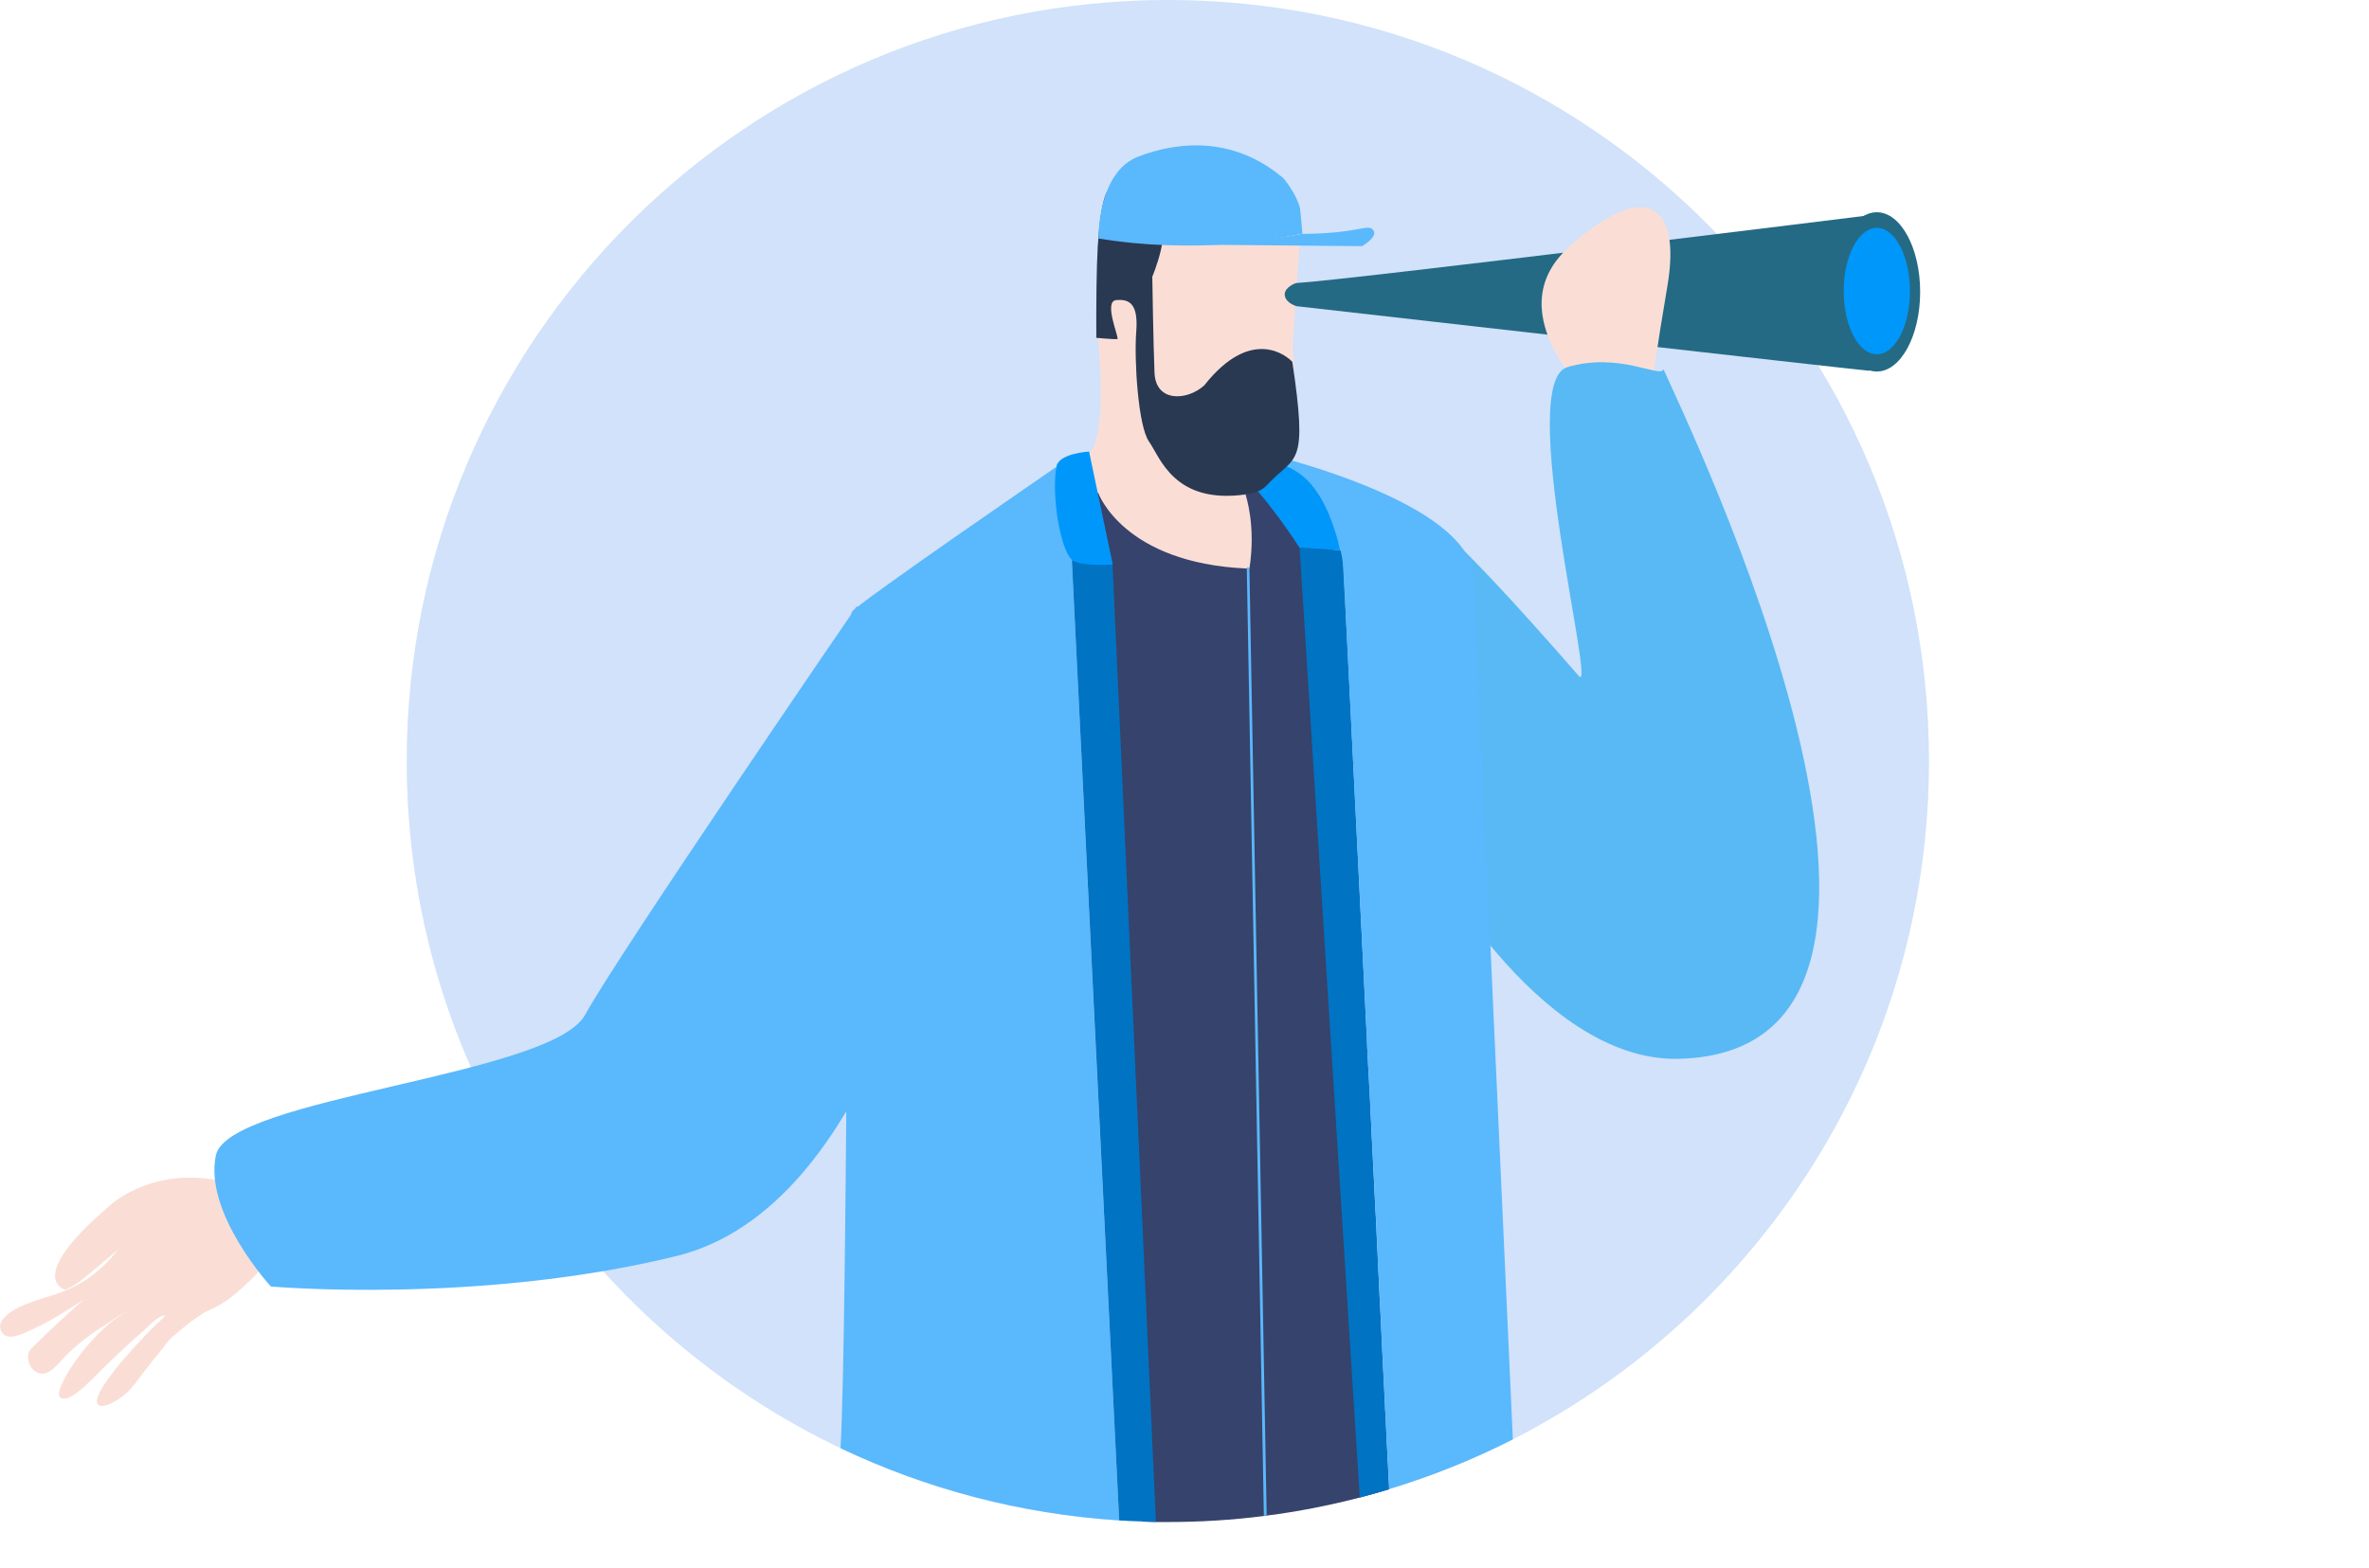 <?xml version="1.0" encoding="utf-8"?>
<!-- Generator: Adobe Illustrator 22.0.1, SVG Export Plug-In . SVG Version: 6.00 Build 0)  -->
<svg version="1.1" id="Layer_1" xmlns="http://www.w3.org/2000/svg" xmlns:xlink="http://www.w3.org/1999/xlink" x="0px"
     y="0px"
     viewBox="0 0 1180.7 781.6" style="enable-background:new 0 0 1180.7 781.6;" xml:space="preserve">
<style type="text/css" nonce="{{ csp_nonce() }}">
	.st0{fill:none;}
	.st1{fill:#D1E2FA;}
	.st2{fill:#FADED6;}
	.st3{fill:#5AB8FD;}
	.st4{fill:#246A84;}
	.st5{fill:#0097FA;}
	.st6{fill:#58B9F4;}
	.st7{fill:#36436C;}
	.st8{fill:#0073C3;}
	.st9{fill:#2A3952;}
</style>
    <title>nothing</title>
    <rect y="0" class="st0" width="1180.7" height="781.6"/>
    <path class="st1" d="M961.4,379.3c0,147.6-84.3,275.5-207.4,338.2c-19.6,10-40.3,18.3-61.7,24.8c0,0,0,0,0,0c0,0-0.1,0-0.1,0
	c-4.8,1.5-9.6,2.8-14.5,4.1c-15.1,3.9-30.6,7-46.4,9c-0.5,0.1-0.9,0.1-1.4,0.2c-15.6,2-31.6,3-47.8,3c-2,0-4,0-5.9,0
	c-2.3,0-4.5-0.1-6.8-0.2c-3.8-0.1-7.7-0.3-11.5-0.5l-0.1,0c-49.5-3.1-96.3-15.7-138.9-36c-127.8-61-216.2-191.4-216.2-342.5
	C202.8,169.8,372.6,0,582.1,0S961.4,169.8,961.4,379.3z"/>
    <path class="st2" d="M543,225.4c0,0,9.1-4.3,4.1-58.3c0.4-57.3-3.8-88.5,43.6-94.5c41.9,1.7,55.6,22.2,56.4,33.8L648,118
	c0,0-4.1,55.3-3.6,57s1.1,26.2,1.1,26.2s0.9,19.4-2.6,25.1s-8.5,13.1-12.3,14.8s-8.5,4.3-8.5,4.3s7.7,24.8,4.3,37.3
	C624.3,291.3,540.2,283.9,543,225.4z"/>
    <path class="st3" d="M557.8,757.9c-7.9-159.5-15.8-319-23.6-478.7v0l-0.2-3.8c0,0-6.9-11.4-6.1-22.8c0.5-6.6,0-13.3-1.5-19.8
	c0,0-99.7,68.4-101.9,72.3c-2.1,3.6-2,358.2-5.6,416.8C461.4,742.1,508.3,754.7,557.8,757.9L557.8,757.9z"/>
    <path class="st2" d="M129.9,632.3c0,0-0.2,1.6-8.6,9.1c-4.2,3.7-8,7.8-18.3,12.3c-4.3,1.9-17.4,12.5-19.4,15.1
	c-4.3,5.9-6.8,8.2-17,21.8c-7.4,9.8-26.2,17.3-14.6-0.5c3.5-5.2,7.4-10.2,11.7-14.9c2.8-3.2,5.7-6.4,8.7-9.5
	c1.6-1.7,3.2-3.3,4.8-4.9s3.9-3.2,5.1-5.1c-4.1,0.4-8.1,5.5-11.1,8c-5.2,4.5-10.2,9.1-15.1,13.8c-4.7,4.3-8.9,9.1-13.6,13.3
	c-2.4,2-8.8,8.3-12.4,5.9c-5.1-3.4,18.5-38.2,36.8-44.5c-5.8,2-10.8,5.9-15.9,9.2c-6.5,4.1-12.5,8.8-18,14.2
	c-3.8,3.8-9.4,12.4-15.6,7.9c-3.2-2.3-4.9-8.2-1.8-11.3c4.6-4.6,9.3-9,14-13.4c5.4-5,10.8-10.1,16.6-14.5c0.9-0.8,1.9-1.4,2.9-1.8
	c-0.4,2.4-5.3,4-7,5.1c-7.7,5-15.7,10.2-24.1,14.2c-3.7,1.7-8.1,4.1-12.2,4.5c-2.7,0.4-5.3-1.5-5.7-4.2c-0.2-1,0-2.1,0.5-3.1
	c2.1-4,7.2-6.7,11.1-8.4c8.8-3.7,18.1-5.3,26.5-9.9c8-4.3,14.9-10.3,20.4-17.6c-3.3,2.9-6.7,5.7-10.1,8.5
	c-4.5,3.7-9.3,8.3-14.6,10.7c-0.5,0.2-1.3,0.7-1.8,0.5c-2.6-1.1-17.1-8.3,23.4-42.5c0,0,21.4-19.7,57-11.1
	C157.2,600,129.9,632.3,129.9,632.3z"/>
    <path class="st3" d="M466.5,433c0,0-30.4,168.8-129.3,193.1S135,641.3,135,641.3s-33.5-36.5-27.4-65.4s167.3-39.5,184-70
	S427,302.2,427,302.2S483.3,360,466.5,433z"/>
    <path class="st4" d="M646,141.1c25.7-1.5,285.8-33.8,285.8-33.8s6.2,78-0.4,77.5S646,152.6,646,152.6c-3.8-1.3-5.9-3.7-5.7-6.2
	C640.7,143,645.5,141.2,646,141.1z"/>
    <path class="st4" d="M913.8,145.5c0,21.9,9.7,39.7,21.6,39.7s21.6-17.8,21.6-39.7s-9.7-39.7-21.6-39.7c-1.5,0-3,0.3-4.4,0.8
	C921.3,110.3,913.8,126.3,913.8,145.5z"/>
    <ellipse class="st5" cx="935.4" cy="145.1" rx="16.5" ry="31.5"/>
    <path class="st2" d="M823.9,188.2c0,0,1.5-12.4,7.2-46.1c6.9-41.3-11.7-52.8-49.2-18.9s14.6,79,14.6,79L823.9,188.2z"/>
    <path class="st6" d="M708.9,421.3c0,0,56.5,108.2,127.8,106.5c156.6-3.8,3-319.4-7.6-343.7c-1.5,4.6-22-8.8-47.9-1.1
	s14.7,164.3,5.7,154c-69.7-80-75.3-77.6-75.3-77.6L708.9,421.3z"/>
    <path class="st7" d="M692.2,742.4c-4.8,1.5-9.6,2.8-14.5,4.1c-15.1,3.9-30.6,7-46.4,9c-0.5,0.1-0.9,0.1-1.4,0.2
	c-15.6,2-31.6,3-47.8,3c-2,0-4,0-5.9,0c-2.3,0-4.5-0.1-6.8-0.2c-8.6-159.3-17.1-318.7-25.7-478.2c-0.7-12.3-1.3-24.5-2-36.8l5.7,2.3
	c0,0,12.4,34.9,74,37.6c0.4,0,0.9,0,1.3,0.1c3.4-21.7-1.9-36.8-1.9-36.8l9.6-11.1c0,0,2.1,0.3,5.3,1.7c4.5,2,11.1,6,17.4,14.3
	l0.1,0.1c4.1,5.5,8.2,12.8,11.3,22.6c3.3,10.5,5.7,23.8,6.1,40.6C672.1,381.6,689.1,687.8,692.2,742.4z"/>
    <path class="st8" d="M557.8,757.9c3.8,0.2,7.6,0.4,11.5,0.5c2.3,0.1,4.5,0.1,6.8,0.2l-21.6-477.2l-10.9-1.2l-9.3-1l-0.1,0
	L557.8,757.9L557.8,757.9z"/>
    <path class="st8" d="M692.3,742.4c0,0-0.1,0-0.1,0c-4.8,1.5-9.6,2.8-14.5,4.1l-30-473.5l16.8,1l3.5,0.2l1.2,0.1l11.3,228.6l0.4,8.1
	l0.3,5.2c0,1,0.1,2,0.1,3c0,1,0.1,1.9,0.1,2.9l0.3,5.8c0.1,1.9,0.2,3.8,0.3,5.8l0.3,5.1c0,1.2,0.1,2.3,0.2,3.5l0.4,8.1
	c0,0.9,0.1,1.8,0.1,2.7l0.3,5.4c0,0.9,0.1,1.8,0.1,2.7l0.4,8c0.6,11.6,1.1,23,1.7,34.1c0.1,1.1,0.1,2.1,0.2,3.2
	c0.1,2.2,0.2,4.4,0.3,6.6c0.1,1.5,0.1,2.9,0.2,4.3c0.1,2.7,0.3,5.4,0.4,8c0.1,1.6,0.2,3.2,0.2,4.9c0.3,5.6,0.6,11.1,0.8,16.5
	c0.1,1.8,0.2,3.5,0.3,5.3c0.1,2.8,0.3,5.5,0.4,8.3l0.2,4.4c0.1,2.9,0.3,5.7,0.4,8.5l0.6,12.1c0,0.7,0.1,1.3,0.1,1.9l0.2,3.8
	c0.2,4.4,0.4,8.6,0.6,12.6c0.1,1.1,0.1,2.3,0.2,3.4c0.2,3.9,0.4,7.6,0.5,11c0.1,2,0.2,3.9,0.3,5.7c0.4,7.7,0.7,14,0.9,18.6
	L692.3,742.4z"/>
    <path class="st3" d="M754,717.5c-19.6,10-40.3,18.3-61.7,24.8c0-0.1,0-0.2,0-0.3c-0.2-4.6-0.5-10.9-0.9-18.6
	c-0.1-1.8-0.2-3.7-0.3-5.7c-0.2-3.5-0.4-7.1-0.5-11c-0.1-1.1-0.1-2.2-0.2-3.4c-0.2-4-0.4-8.2-0.6-12.6l-0.2-3.8
	c0-0.6-0.1-1.3-0.1-1.9c-0.2-3.9-0.4-8-0.6-12.1c-0.1-2.8-0.3-5.6-0.4-8.5l-0.2-4.4c-0.1-2.7-0.3-5.5-0.4-8.3
	c-0.1-1.7-0.2-3.5-0.3-5.3c-0.3-5.4-0.5-10.9-0.8-16.5c-0.1-1.6-0.2-3.2-0.2-4.9c-0.1-2.6-0.3-5.3-0.4-8c-0.1-1.4-0.1-2.9-0.2-4.3
	c-0.1-2.2-0.2-4.4-0.3-6.6c0-1.1-0.1-2.1-0.2-3.2c-0.5-11.1-1.1-22.5-1.7-34.1l-0.4-8c0-0.9-0.1-1.8-0.1-2.7l-0.3-5.4
	c0-0.9-0.1-1.8-0.1-2.7l-0.4-8.1c-0.1-1.2-0.1-2.3-0.2-3.5l-0.3-5.1c-0.1-1.9-0.2-3.8-0.3-5.8l-0.3-5.8c0-1-0.1-1.9-0.1-2.9
	c-5.7-115.3-11.5-231.4-11.9-236.2c-0.2-3-0.6-5.8-1.4-8.6c-1.9-7.2-6.1-14.3-14.9-22.8l-0.1-0.1c-4.5-4.3-10.2-9-17.4-14.3
	c-6.3-4.5-13.7-9.5-22.5-15c1.8,0.4,120.1,24.6,121.7,66.9C736.2,327.9,751.4,660.3,754,717.5z"/>
    <path class="st5" d="M542.8,225.1l11.8,56.3c0,0-16.5,1.1-20.3-2.3c-5.8-5-10.3-31.9-7.8-46.4C527.6,225.9,542.8,225.1,542.8,225.1z
	"/>
    <path class="st5" d="M668,274.3c-10.4-43.7-29.6-42.3-39.1-45.2c-8.5-2.6-24-4-11.4,6.3s30.2,37.6,30.2,37.6"/>
    <path class="st9" d="M546.4,168.4c0,0,9.4,0.9,10.5,0.6s-7.1-18.8-0.6-19.4s11.1,1.7,10,15.7s0.9,47.2,6.4,54.9s12.3,31.2,47.9,26.3
	c8.4-1.1,10.1-4,12.6-6.5c12.9-13,18.6-8,10.9-59.6c-2.3-2.6-20.2-18.3-43.9,11.7c-8.5,7.7-24.2,8.6-24.8-6.3s-1.1-47.9-1.1-47.9
	s10.5-24.5,2.6-31.9s-25.1-10.3-25.1-10.3s-3.1,2.9-4.7,27.3C546.5,133.4,546.3,151.4,546.4,168.4z"/>
    <path class="st3" d="M631.3,755.4c-0.5,0.1-0.9,0.1-1.4,0.2l-8.5-472.4l0-0.4l1.3,0.1l0,0.4L631.3,755.4z"/>
    <path class="st3" d="M547.5,118.5c0,0-0.5-32.4,19.5-40.3c21.2-8.3,48.7-9.8,72.7,10.7c0,0,5.9,6.9,8,14.1
	c0.5,1.5,1.4,13.5,1.4,13.5c-16.4,3.3-33,5.3-49.7,5.8c-6.4,0.2-12.6,0.1-18.5-0.1c-11.2-0.4-22.4-1.5-33.4-3.3"/>
    <path class="st3"
          d="M678.8,122.7l-89.4-0.8c0,0,30.2,0.2,59.7-5.3c28.4-0.2,32.7-5.3,35.3-1.9S678.8,122.7,678.8,122.7z"/>
</svg>
